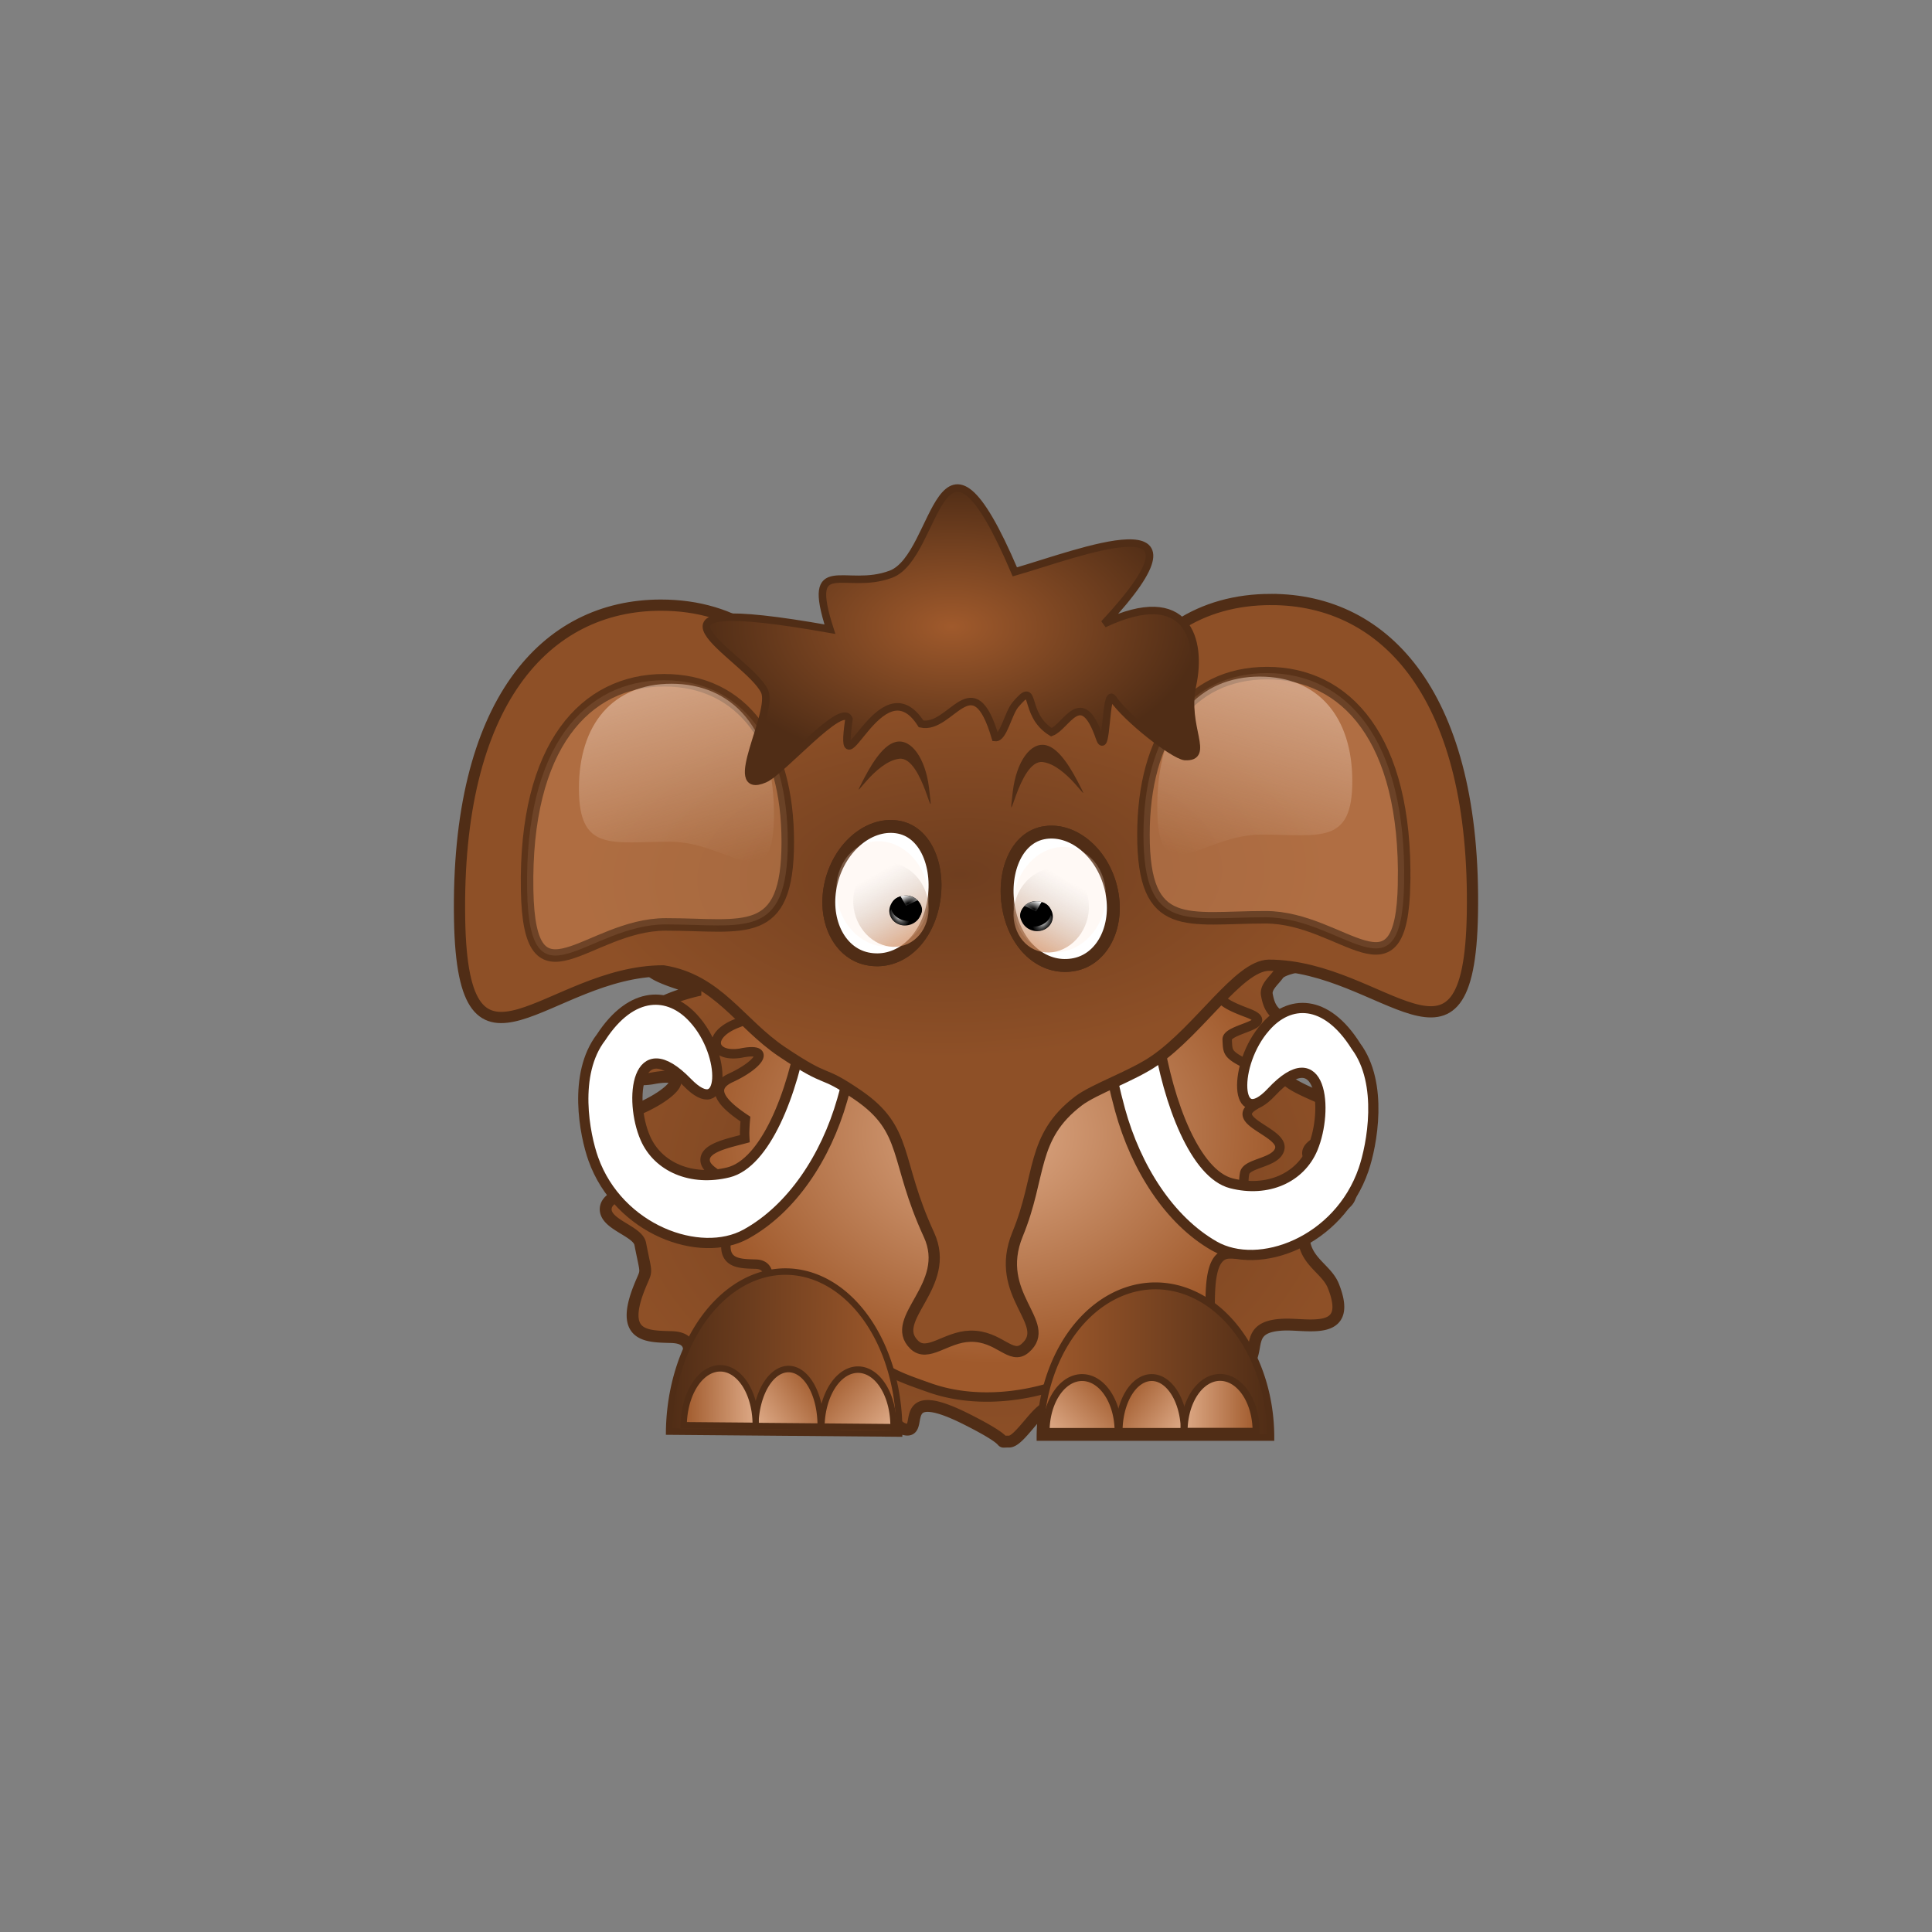 <svg xmlns="http://www.w3.org/2000/svg" xmlns:xlink="http://www.w3.org/1999/xlink" width="500mm" height="500mm" viewBox="0 0 500 500"><rect x="0" y="0" width="500" height="500" fill="#808080" stroke="none"/><defs><linearGradient xlink:href="#c" id="p" gradientUnits="userSpaceOnUse" x1="-168.113" y1="-168.881" x2="-141.681" y2="-168.881" gradientTransform="translate(-110.706 4.782)"/><linearGradient id="h"><stop offset="0" stop-color="#d38d5f"/><stop offset="1" stop-color="#b3b3b3" stop-opacity="0"/></linearGradient><linearGradient id="e"><stop offset="0" stop-color="#a05a2c"/><stop offset="1" stop-color="#deaa87"/></linearGradient><linearGradient id="c"><stop offset="0" stop-color="#deaa87"/><stop offset="1" stop-color="#a05a2c"/></linearGradient><linearGradient id="d"><stop offset="0" stop-color="#a05a2c"/><stop offset="1" stop-color="#502d16"/></linearGradient><linearGradient id="a"><stop offset="0" stop-color="#e9c6af"/><stop offset="1" stop-color="#e9c6af" stop-opacity="0"/></linearGradient><linearGradient id="f"><stop offset="0" stop-color="#ececec"/><stop offset="1" stop-opacity="0"/></linearGradient><linearGradient id="g"><stop offset="0"/><stop offset="1" stop-color="#fff"/></linearGradient><linearGradient xlink:href="#a" id="l" gradientUnits="userSpaceOnUse" gradientTransform="matrix(.843 0 0 .694 206.553 50.735)" x1="136.555" y1="-114.008" x2="116.347" y2="-47.378"/><linearGradient xlink:href="#a" id="m" gradientUnits="userSpaceOnUse" gradientTransform="matrix(-.843 0 0 .694 293.248 52.584)" x1="136.555" y1="-114.008" x2="116.347" y2="-47.378"/><linearGradient xlink:href="#h" id="y" gradientUnits="userSpaceOnUse" gradientTransform="translate(-12.534 8.549)" x1="218.134" y1="2.256" x2="209.685" y2="-25.404"/><linearGradient xlink:href="#h" id="v" x1="218.134" y1="2.256" x2="209.685" y2="-25.404" gradientUnits="userSpaceOnUse" gradientTransform="translate(-12.534 8.549)"/><linearGradient xlink:href="#e" id="u" gradientUnits="userSpaceOnUse" gradientTransform="translate(-108.773 5.143)" x1="-199.24" y1="-159.057" x2="-219.788" y2="-178.8"/><linearGradient xlink:href="#d" id="n" gradientUnits="userSpaceOnUse" x1="-223.953" y1="-153.365" x2="-139.446" y2="-153.365" gradientTransform="translate(-107.597 5.392)"/><linearGradient id="b"><stop offset="0" stop-color="#6f3e1f"/><stop offset="1" stop-color="#8e5027"/></linearGradient><linearGradient xlink:href="#e" id="o" gradientUnits="userSpaceOnUse" x1="-190.712" y1="-161.336" x2="-168.958" y2="-178.52" gradientTransform="matrix(.936 0 0 1 -121.353 4.73)"/><linearGradient xlink:href="#e" id="q" gradientUnits="userSpaceOnUse" x1="-199.24" y1="-159.057" x2="-219.788" y2="-178.8" gradientTransform="translate(-108.773 5.143)"/><linearGradient xlink:href="#d" id="r" gradientUnits="userSpaceOnUse" gradientTransform="translate(-107.597 5.392)" x1="-223.953" y1="-153.365" x2="-139.446" y2="-153.365"/><linearGradient xlink:href="#e" id="s" gradientUnits="userSpaceOnUse" gradientTransform="matrix(.936 0 0 1 -121.353 4.73)" x1="-190.712" y1="-161.336" x2="-168.958" y2="-178.52"/><linearGradient xlink:href="#c" id="t" gradientUnits="userSpaceOnUse" gradientTransform="translate(-110.706 4.782)" x1="-168.113" y1="-168.881" x2="-141.681" y2="-168.881"/><radialGradient xlink:href="#b" id="i" cx="885.553" cy="1035.04" fx="885.553" fy="1035.04" r="524.378" gradientTransform="matrix(.187 0 0 .139 87.781 -42.765)" gradientUnits="userSpaceOnUse"/><radialGradient xlink:href="#f" id="w" gradientUnits="userSpaceOnUse" gradientTransform="matrix(-.101 .571 -.285 -.103 86.873 -114.591)" cx="305.851" cy="-35.327" fx="305.851" fy="-35.327" r="90.609"/><radialGradient xlink:href="#g" id="x" gradientUnits="userSpaceOnUse" gradientTransform="matrix(.476 1.391 -2.442 .916 -112.671 -275.348)" cx="191.134" cy="-82.235" fx="191.134" fy="-82.235" r="45.721"/><radialGradient xlink:href="#c" id="j" cx="234.303" cy="61.561" fx="234.303" fy="61.561" r="115.405" gradientTransform="matrix(.655 0 0 .516 103.297 58.515)" gradientUnits="userSpaceOnUse"/><radialGradient xlink:href="#b" id="k" cx="227.543" cy="-49.845" fx="227.543" fy="-49.845" r="187.808" gradientTransform="matrix(.007 .252 -.521 .014 220.81 -33.317)" gradientUnits="userSpaceOnUse"/><radialGradient xlink:href="#f" id="z" gradientUnits="userSpaceOnUse" gradientTransform="matrix(-.101 .571 -.285 -.103 86.873 -114.591)" cx="305.851" cy="-35.327" fx="305.851" fy="-35.327" r="90.609"/><radialGradient xlink:href="#g" id="A" gradientUnits="userSpaceOnUse" gradientTransform="matrix(.476 1.391 -2.442 .916 -112.671 -275.348)" cx="191.134" cy="-82.235" fx="191.134" fy="-82.235" r="45.721"/><radialGradient xlink:href="#d" id="B" cx="224.063" cy="-136.462" fx="224.063" fy="-136.462" r="91.247" gradientTransform="matrix(.706 0 0 .403 88.106 14.136)" gradientUnits="userSpaceOnUse"/></defs><g fill="red"><path d="M253.861 29.963c-19.082.007-37.59 5.568-52.47 15.765 1.042-4.117-1.552-6.868-6.274-8.097-3.524-.918-.64 3.49-24.758 8.7-8.588 1.855 10.829 6.828 10.829 6.828s-12.267 2.458-14.665 7.376c-.895 1.833 9.493 3.054 1.2 6-10.772 3.828-8.747 11.086.954 9.579 10.648-2.074 6.11 3.735-3.286 7.824-7.988 3.475-2.026 8.744 4.877 13.082a61.18 61.18 0 00-.265 4.516c.016.572.04 1.144.072 1.716-5.293 1.356-12.886 2.75-13.304 6.363-.493 4.263 8.257 5.885 8.92 9.284 1.701 8.729 1.808 6.168-.219 11.258-5.163 12.97 2.07 12.691 8.317 12.88 11.488.347-3.303 15.536 3.76 12.739.984-.39 6.794-.305 9.937-1.598 4.027-1.656 6.67 3.464 9.034-.538 9.326 7.497 17.98 1.53 28.38 4.237 3.44.895 6.039 9.125 9.948 9.113 3.94-.011-2.743-11.805 15.4-2.652 13.138 6.627 7.065 5.724 10.921 5.743 2.6.012 7.285-8.414 9.906-8.745 15.757-1.991 29.438 1.036 40.454-7.889 4.154 6.89 4.006-2.265 10.083-2.376 5.59-3.687-.655-10.918 10.833-11.265 6.247-.19 17.79 2.963 12.626-10.008-2.026-5.09-9.102-6.838-7.4-15.567.662-3.399 10.816-3.228 11.792-7.848 1.113-5.265-17.167-8.685-8.674-13.615 7.917-4.596 9.221-8.074.054-12.062-9.397-4.089-8.767-4.683-9.031-8.902-.226-3.6 17.471-4.673 6.7-8.5-8.294-2.947-9.811-4.33-10.65-8.873-.362-1.963 1.768-3.6 2.93-5.222 2.624-3.664 24.327-2.11 9.033-10.06-8.324-4.327-25.184-5.667-28.708-4.75-5.875 1.53-8.45 5.415-4.834 11.357-14.862-10.199-33.352-15.77-52.422-15.793z" fill="url(#i)" fill-rule="evenodd" stroke="#502d16" stroke-width="3.067" transform="translate(0 203)"/><path d="M257.428 31.897c-14.728.005-29.013 4.543-40.496 12.864.804-3.36-1.198-5.604-4.843-6.608-2.72-.749-.494 2.848-19.108 7.099-6.628 1.514 8.358 5.572 8.358 5.572s-9.468 2.005-11.319 6.018c-.69 1.496 7.327 2.492.926 4.897-8.313 3.123-6.75 9.045.737 7.815 8.218-1.692 4.716 3.048-2.536 6.384-6.165 2.836-1.564 7.135 3.764 10.675a52.75 52.75 0 00-.204 3.685c.012.467.03.933.055 1.4-4.085 1.106-9.946 2.245-10.268 5.192-.38 3.479 6.373 4.802 6.884 7.576 1.314 7.122 1.396 5.032-.168 9.186-3.986 10.583 1.597 10.355 6.419 10.51 8.866.283-4.142 19.666 1.31 17.383 1.737-.727 12.993-2.932 16.233-8.732 10.714 17.76 16.123 19.353 27.452 23.35 10.582 3.735 23.06 2.817 33.652-.888 11.295-3.95 22.192-23.292 28.654-21.624 10.923 2.82 6.419 11.585 7.924 12.215 5.452 2.283-1.642-24.058 7.224-24.342 4.821-.154 13.73 2.418 9.745-8.165-1.564-4.154-7.025-5.58-5.712-12.702.511-2.774 8.348-2.634 9.102-6.404.858-4.296-13.25-7.087-6.695-11.11 6.11-3.75 7.116-6.587.042-9.842-7.253-3.336-6.767-3.82-6.97-7.263-.175-2.938 13.484-3.813 5.17-6.936-6.4-2.405-7.572-3.533-8.219-7.24-.28-1.602 1.364-2.937 2.26-4.261 2.026-2.99 18.776-1.723 6.973-8.21-6.425-3.53-19.437-4.623-22.157-3.875-4.534 1.249-6.522 4.419-3.73 9.267-11.47-8.322-25.742-12.867-40.46-12.886z" fill="url(#j)" fill-rule="evenodd" stroke="#502d16" stroke-width="2.434" transform="translate(0 203)"/><path d="M291.761 223.373c-8.317 22.113-7.403 43.881-1.896 63.86 4.142 15.028 12.745 28.567 24.371 35.218 11.57 6.618 32.218-1.082 38.644-19.726 2.19-6.35 5.212-22.32-1.96-31.973-7.786-12.402-17.289-12.047-23.434-4.952-8.44 9.522-8.08 27.143 1.608 16.804 12.978-13.851 14.804 4.626 10.624 14.614-3.18 7.6-11.644 11.418-21.033 9.021-9.303-2.376-16.325-20.567-19.073-38.252-2.324-14.959-2.002-60.165-7.851-44.614z" fill="#fff" stroke="#502d16" stroke-width="2.642"/><path d="M216.018 221.782c8.5 21.784 7.566 43.228 1.938 62.91-4.233 14.804-13.026 28.142-24.908 34.693-11.826 6.52-32.929-1.065-39.497-19.432-2.237-6.256-5.327-21.987 2.003-31.497 7.958-12.218 17.67-11.867 23.952-4.878 8.625 9.38 8.257 26.739-1.644 16.553-13.264-13.645-15.13 4.558-10.859 14.397 3.25 7.487 11.902 11.248 21.497 8.887 9.509-2.34 16.686-20.261 19.494-37.683 2.376-14.736 2.046-59.27 8.024-43.95z" fill="#fff" stroke="#502d16" stroke-width="2.651"/><path d="M328.96-47.854c-18.335 0-31.906 9.188-39.641 25.186-8.74-8.13-20.173-13.825-36.134-13.825-18.856 0-31.906 7.68-41.202 18.176-7.46-17.775-21.532-28.073-40.943-28.073-29.816 0-53.108 25.136-52.093 81.432.86 47.743 22.908 13.217 52.725 13.217 14.118 2.24 19.848 13.647 30.685 20.927 12.957 8.703 9.4 4.18 19.66 11.199 13.238 9.057 9.403 16.672 18.386 36.14 6.12 13.263-10.65 21.753-3.825 28.47 3.483 3.428 8.204-2.031 14.498-2.183 7.552-.183 10.534 6.277 14.212 3.115 7.486-6.434-8.471-13.652-1.923-29.55 6.228-15.123 3.344-25 15.714-34.431 4.137-3.154 14.006-6.473 19.854-10.531 11.56-8.023 21.602-24.43 29.395-24.62 29.817 0 51.865 34.527 52.725-13.216 1.015-56.297-22.277-81.433-52.093-81.433z" fill="url(#k)" fill-rule="evenodd" stroke="#502d16" stroke-width="2.904" transform="translate(0 203)"/><path d="M363.38 228.565c-.586 31.873-15.588 8.823-35.875 8.823-20.288 0-31.579 4.276-31.579-21.347 0-25.622 11.72-41.84 32.008-41.84 20.288 0 36.136 16.78 35.445 54.364z" opacity=".498" fill="#d38d5f" fill-rule="evenodd" stroke="#28170b" stroke-width="3.241"/><path d="M299.52 7.282c.437 20.625 11.658 5.71 26.833 5.71 15.174 0 23.62 2.766 23.62-13.814s-8.767-27.075-23.942-27.075c-15.174 0-27.028 10.859-26.512 35.179z" opacity=".588" fill="url(#l)" fill-rule="evenodd" transform="translate(0 203)"/><path d="M136.421 230.414c.586 31.873 15.587 8.823 35.875 8.823 20.287 0 31.578 4.276 31.578-21.347s-11.72-41.84-32.008-41.84c-20.288 0-36.136 16.78-35.445 54.364z" opacity=".481" fill="#d38d5f" fill-rule="evenodd" stroke="#28170b" stroke-width="3.241"/><path d="M200.28 9.13c-.437 20.626-11.658 5.71-26.833 5.71-15.174 0-23.62 2.767-23.62-13.813 0-16.58 8.767-27.075 23.942-27.075 15.174 0 27.028 10.859 26.512 35.179z" opacity=".588" fill="url(#m)" fill-rule="evenodd" transform="translate(0 203)"/><g stroke="#502d16" stroke-width="2.6" fill-rule="evenodd"><path transform="matrix(.706 0 0 -.686 503.274 250.874)" d="M-247.043-176.548a42.254 57.15 0 01-21.127 49.494 42.254 57.15 0 01-42.254 0 42.254 57.15 0 01-21.127-49.494h42.254z" fill="url(#n)"/><path transform="matrix(.706 0 0 -.686 503.274 250.874)" d="M-278.694-174.316a11.98 20.33 0 01-5.99 17.606 11.98 20.33 0 01-11.98 0 11.98 20.33 0 01-5.99-17.606h11.98z" fill="url(#o)"/><path d="M-252.386-174.263a13.216 20.33 0 01-6.608 17.606 13.216 20.33 0 01-13.217 0 13.216 20.33 0 01-6.608-17.606h13.216z" transform="matrix(.706 0 0 -.686 503.274 250.874)" fill="url(#p)"/><path d="M-302.968-174.316a13.216 20.33 0 01-6.609 17.606 13.216 20.33 0 01-13.216 0 13.216 20.33 0 01-6.608-17.606h13.216z" transform="matrix(.706 0 0 -.686 503.274 250.874)" fill="url(#q)"/></g><g stroke="#502d16" stroke-width="2.3" fill-rule="evenodd"><path d="M-247.043-176.548a42.254 57.15 0 01-21.127 49.494 42.254 57.15 0 01-42.254 0 42.254 57.15 0 01-21.127-49.494h42.254z" transform="matrix(-.705 -.006 .009 -.729 .572 240.307)" fill="url(#r)"/><path d="M-278.694-174.316a11.98 20.33 0 01-5.99 17.606 11.98 20.33 0 01-11.98 0 11.98 20.33 0 01-5.99-17.606h11.98z" transform="matrix(-.705 -.006 .009 -.729 .572 240.307)" fill="url(#s)"/><path transform="matrix(-.705 -.006 .009 -.729 .572 240.307)" d="M-252.386-174.263a13.216 20.33 0 01-6.608 17.606 13.216 20.33 0 01-13.217 0 13.216 20.33 0 01-6.608-17.606h13.216z" fill="url(#t)"/><path transform="matrix(-.705 -.006 .009 -.729 .572 240.307)" d="M-302.968-174.316a13.216 20.33 0 01-6.609 17.606 13.216 20.33 0 01-13.216 0 13.216 20.33 0 01-6.608-17.606h13.216z" fill="url(#u)"/></g><g transform="matrix(.706 0 0 .706 92.97 265.86)"><path d="M210.057-43.697c-3.262 13.307-13.323 20.781-23.858 18.588-10.535-2.194-16.43-14.76-13.169-28.066 3.262-13.307 14.446-22.316 24.982-20.122 10.535 2.194 15.307 16.294 12.045 29.6z" fill="#fff" fill-rule="evenodd" stroke="#502d16" stroke-width="4.725" stroke-linejoin="round" paint-order="markers stroke fill"/><path d="M210.057-43.697c-3.262 13.307-13.323 20.781-23.858 18.588-10.535-2.194-16.43-14.76-13.169-28.066 3.262-13.307 14.446-22.316 24.982-20.122 10.535 2.194 15.307 16.294 12.045 29.6z" fill="#fff" fill-rule="evenodd" stroke="#502d16" stroke-width="4.725" stroke-linejoin="round" paint-order="markers stroke fill"/><ellipse transform="matrix(.978 -.207 .226 .974 0 0)" ry="19.486" rx="16.707" cy="-8.131" cx="197.978" opacity=".245" fill="#ffe6d5" fill-rule="evenodd"/><ellipse cx="200.162" cy="-4.589" rx="13.636" ry="15.586" transform="matrix(.979 -.202 .231 .973 0 0)" opacity=".743" fill="url(#v)" fill-rule="evenodd"/><g transform="matrix(.142 -.028 .021 .107 184.38 -42.417)" stroke-width="1.222"><ellipse cx="107.931" cy="24.502" rx="40.906" ry="50.27" fill="#000" fill-rule="evenodd"/><ellipse cx="89.371" cy="11.214" rx="7.121" ry="8.833" transform="rotate(4.824) skewX(-.03)" fill="none"/><ellipse ry="33.823" rx="19.278" cy="65.661" cx="68.007" transform="matrix(.957 -.29 .385 .923 0 0)" fill="url(#w)" fill-rule="evenodd"/><path d="M100.09-24.762a45.274 36.041 62.422 00-14.681 6.599 45.274 36.041 62.422 00-1.284 60.107 45.274 36.041 62.422 0054.02 12.835A45.274 36.041 62.422 00141.371-2.4L109.698 8.538z" fill="#000" fill-rule="evenodd"/><path transform="matrix(.451 0 0 .45 36.766 41.122)" d="M146.352-148.034l19.452 76.986 70.739-23.447a103.292 80.386 67.277 00-4.145-6.831 103.292 80.386 67.277 00-86.046-46.708z" fill="url(#x)" fill-rule="evenodd"/></g></g><path d="M262.126 204.724c-1.609 13.028 1.466-8.297 7.73-7.506 6.265.792 12.302 11.512 9.943 6.773-2.407-4.836-5.574-10.297-9.072-11.124-3.988-.943-7.657 4.214-8.6 11.857zM240.43 203.87c1.61 13.03-1.465-8.296-7.73-7.505-6.264.792-12.3 11.512-9.942 6.773 2.407-4.836 5.574-10.297 9.072-11.124 3.988-.943 7.657 4.214 8.6 11.856z" fill="#502d16" fill-rule="evenodd"/><g transform="matrix(-.706 0 0 .706 409.654 267.324)"><path d="M210.057-43.697c-3.262 13.307-13.323 20.781-23.858 18.588-10.535-2.194-16.43-14.76-13.169-28.066 3.262-13.307 14.446-22.316 24.982-20.122 10.535 2.194 15.307 16.294 12.045 29.6z" fill="#fff" fill-rule="evenodd" stroke="#502d16" stroke-width="4.725" stroke-linejoin="round" paint-order="markers stroke fill"/><path d="M210.057-43.697c-3.262 13.307-13.323 20.781-23.858 18.588-10.535-2.194-16.43-14.76-13.169-28.066 3.262-13.307 14.446-22.316 24.982-20.122 10.535 2.194 15.307 16.294 12.045 29.6z" fill="#fff" fill-rule="evenodd" stroke="#502d16" stroke-width="4.725" stroke-linejoin="round" paint-order="markers stroke fill"/><ellipse cx="197.978" cy="-8.131" rx="16.707" ry="19.486" transform="matrix(.978 -.207 .226 .974 0 0)" opacity=".245" fill="#ffe6d5" fill-rule="evenodd"/><ellipse transform="matrix(.979 -.202 .231 .973 0 0)" ry="15.586" rx="13.636" cy="-4.589" cx="200.162" opacity=".743" fill="url(#y)" fill-rule="evenodd"/><g transform="matrix(.142 -.028 .021 .107 184.38 -42.417)" stroke-width="1.222"><ellipse ry="50.27" rx="40.906" cy="24.502" cx="107.931" fill="#000" fill-rule="evenodd"/><ellipse transform="rotate(4.824) skewX(-.03)" ry="8.833" rx="7.121" cy="11.214" cx="89.371" fill="none"/><ellipse transform="matrix(.957 -.29 .385 .923 0 0)" cx="68.007" cy="65.661" rx="19.278" ry="33.823" fill="url(#z)" fill-rule="evenodd"/><path d="M100.09-24.762a45.274 36.041 62.422 00-14.681 6.599 45.274 36.041 62.422 00-1.284 60.107 45.274 36.041 62.422 0054.02 12.835A45.274 36.041 62.422 00141.371-2.4L109.698 8.538z" fill="#000" fill-rule="evenodd"/><path d="M146.352-148.034l19.452 76.986 70.739-23.447a103.292 80.386 67.277 00-4.145-6.831 103.292 80.386 67.277 00-86.046-46.708z" transform="matrix(.451 0 0 .45 36.766 41.122)" fill="url(#A)" fill-rule="evenodd"/></g></g><path d="M262.77-20.6c-1.864 2.245-3.104 8.694-5.18 8.48-5.779-19.662-11.432-1.828-19.217-3.54-10.485-16.49-21.763 20.2-18.66-1.22-1.7-4.711-17.352 13.555-21.844 15.48-10.449 4.479 2.55-17.344-.013-22.727-4.27-8.966-40.166-26.18 16.924-16.04-6.348-19.762 3.957-9.76 15.807-14.239 12.418-4.694 12.111-47.35 32.055-.596 16.163-4.615 53.974-19.71 23.077 13.456 21.609-10.187 25.41 4.284 22.892 15.872-2.36 10.863 4.804 18.852-2.004 18.46-3.052-.46-14.936-9.694-18.598-15.019-1.993-2.897-1.504 15.846-3.444 10.21-4.688-13.618-8.54-2.924-12.454-1.465-7.758-4.774-3.52-14.032-9.341-7.113z" fill="url(#B)" fill-rule="evenodd" stroke="#502d16" stroke-width="1.944" transform="translate(0 203)"/></g></svg>